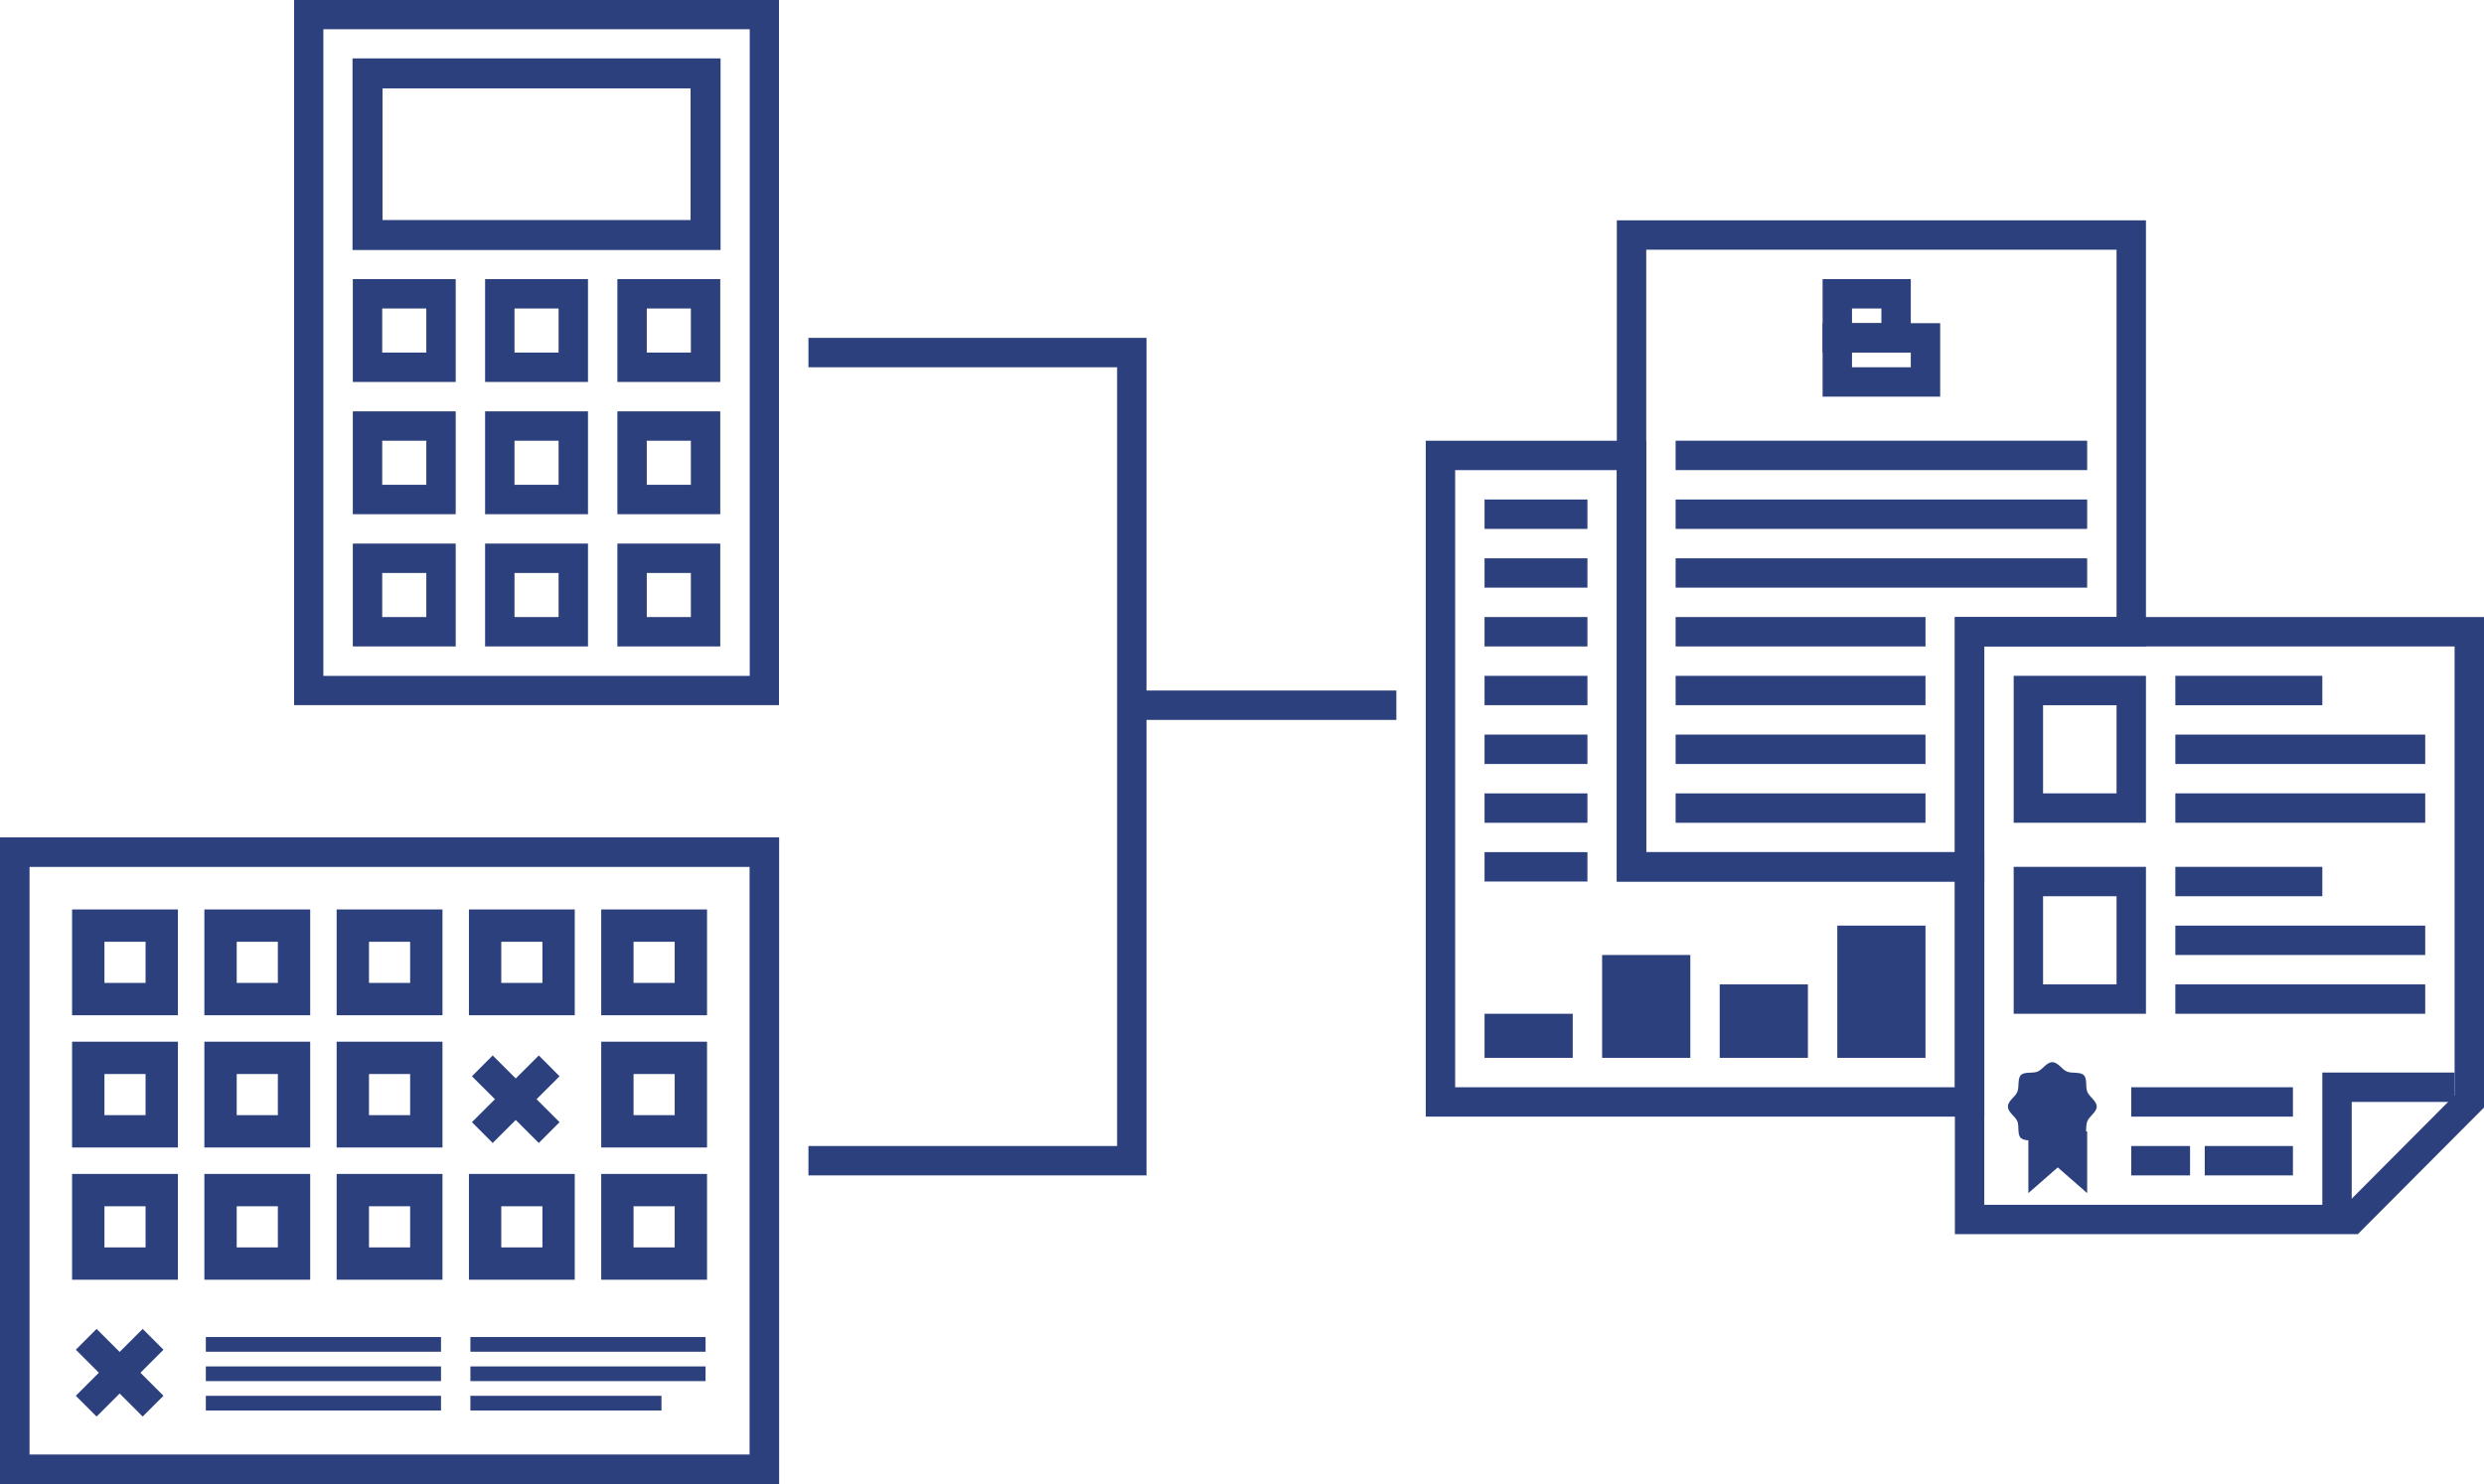 <svg xmlns="http://www.w3.org/2000/svg" viewBox="0 0 169.005 101"><defs><style>.aa6a9703-be99-4179-a4a5-9403c64cf35c,.ab644df1-3064-4f72-8665-8f120dca3cf0,.ad4ad0a0-dc3f-4e12-984e-d8c5cf41f1ee,.b7bf8f8d-1b26-49dc-9df6-907dd2da598c,.bbd304ab-26e7-409e-ae5b-a917a67226e1,.eec8be8a-0425-4273-b8b4-e25a48f6224d,.f847f278-72cb-49f9-b127-39368c417021{fill:none;stroke:#2c407d;}.aa6a9703-be99-4179-a4a5-9403c64cf35c,.ad4ad0a0-dc3f-4e12-984e-d8c5cf41f1ee,.b7bf8f8d-1b26-49dc-9df6-907dd2da598c,.bbd304ab-26e7-409e-ae5b-a917a67226e1,.eec8be8a-0425-4273-b8b4-e25a48f6224d,.f847f278-72cb-49f9-b127-39368c417021{stroke-miterlimit:10;}.f847f278-72cb-49f9-b127-39368c417021{stroke-width:1.99px;}.eec8be8a-0425-4273-b8b4-e25a48f6224d{stroke-width:2.04px;}.aa6a9703-be99-4179-a4a5-9403c64cf35c,.ab644df1-3064-4f72-8665-8f120dca3cf0{stroke-width:2px;}.bbd304ab-26e7-409e-ae5b-a917a67226e1{stroke-width:2.01px;}.ad4ad0a0-dc3f-4e12-984e-d8c5cf41f1ee{stroke-width:2.2px;}.ab644df1-3064-4f72-8665-8f120dca3cf0{stroke-linejoin:round;}.a433c3bb-d54f-4932-8d3b-1c83ed23f923{fill:#2c407d;}</style></defs><g id="f2b579df-2dff-4ba9-9181-4553f312eeed" data-name="Layer 2"><g id="fc2df988-1642-4773-9dac-c8b85fc8b3a7" data-name="Ebene 1"><rect class="f847f278-72cb-49f9-b127-39368c417021" x="21.005" y="0.995" width="31" height="46"/><rect class="eec8be8a-0425-4273-b8b4-e25a48f6224d" x="25.005" y="4.995" width="23" height="11"/><rect class="aa6a9703-be99-4179-a4a5-9403c64cf35c" x="25.005" y="37.995" width="5" height="5"/><rect class="aa6a9703-be99-4179-a4a5-9403c64cf35c" x="34.005" y="37.995" width="5" height="5"/><rect class="aa6a9703-be99-4179-a4a5-9403c64cf35c" x="43.005" y="37.995" width="5" height="5"/><rect class="aa6a9703-be99-4179-a4a5-9403c64cf35c" x="25.005" y="28.995" width="5" height="5"/><rect class="aa6a9703-be99-4179-a4a5-9403c64cf35c" x="34.005" y="28.995" width="5" height="5"/><rect class="aa6a9703-be99-4179-a4a5-9403c64cf35c" x="43.005" y="28.995" width="5" height="5"/><rect class="aa6a9703-be99-4179-a4a5-9403c64cf35c" x="25.005" y="19.995" width="5" height="5"/><rect class="aa6a9703-be99-4179-a4a5-9403c64cf35c" x="34.005" y="19.995" width="5" height="5"/><rect class="aa6a9703-be99-4179-a4a5-9403c64cf35c" x="43.005" y="19.995" width="5" height="5"/><polyline class="aa6a9703-be99-4179-a4a5-9403c64cf35c" points="55.005 23.995 77.005 23.995 77.005 78.995 55.005 78.995"/><line class="aa6a9703-be99-4179-a4a5-9403c64cf35c" x1="95.005" y1="47.995" x2="77.005" y2="47.995"/><rect class="bbd304ab-26e7-409e-ae5b-a917a67226e1" x="1.005" y="57.995" width="51" height="42"/><rect class="ad4ad0a0-dc3f-4e12-984e-d8c5cf41f1ee" x="6.005" y="71.995" width="5" height="5"/><rect class="ad4ad0a0-dc3f-4e12-984e-d8c5cf41f1ee" x="15.005" y="71.995" width="5" height="5"/><rect class="ad4ad0a0-dc3f-4e12-984e-d8c5cf41f1ee" x="24.005" y="71.995" width="5" height="5"/><rect class="ad4ad0a0-dc3f-4e12-984e-d8c5cf41f1ee" x="42.005" y="71.995" width="5" height="5"/><rect class="ad4ad0a0-dc3f-4e12-984e-d8c5cf41f1ee" x="6.005" y="62.995" width="5" height="5"/><rect class="ad4ad0a0-dc3f-4e12-984e-d8c5cf41f1ee" x="15.005" y="62.995" width="5" height="5"/><rect class="ad4ad0a0-dc3f-4e12-984e-d8c5cf41f1ee" x="24.005" y="62.995" width="5" height="5"/><rect class="ad4ad0a0-dc3f-4e12-984e-d8c5cf41f1ee" x="33.005" y="62.995" width="5" height="5"/><rect class="ad4ad0a0-dc3f-4e12-984e-d8c5cf41f1ee" x="42.005" y="62.995" width="5" height="5"/><rect class="ad4ad0a0-dc3f-4e12-984e-d8c5cf41f1ee" x="6.005" y="80.995" width="5" height="5"/><rect class="ad4ad0a0-dc3f-4e12-984e-d8c5cf41f1ee" x="15.005" y="80.995" width="5" height="5"/><rect class="ad4ad0a0-dc3f-4e12-984e-d8c5cf41f1ee" x="24.005" y="80.995" width="5" height="5"/><rect class="ad4ad0a0-dc3f-4e12-984e-d8c5cf41f1ee" x="33.005" y="80.995" width="5" height="5"/><rect class="ad4ad0a0-dc3f-4e12-984e-d8c5cf41f1ee" x="42.005" y="80.995" width="5" height="5"/><line class="aa6a9703-be99-4179-a4a5-9403c64cf35c" x1="37.365" y1="72.54" x2="32.815" y2="77.08"/><line class="aa6a9703-be99-4179-a4a5-9403c64cf35c" x1="32.815" y1="72.54" x2="37.365" y2="77.08"/><line class="b7bf8f8d-1b26-49dc-9df6-907dd2da598c" x1="14.005" y1="91.495" x2="30.005" y2="91.495"/><line class="b7bf8f8d-1b26-49dc-9df6-907dd2da598c" x1="14.005" y1="93.495" x2="30.005" y2="93.495"/><line class="b7bf8f8d-1b26-49dc-9df6-907dd2da598c" x1="14.005" y1="95.495" x2="30.005" y2="95.495"/><line class="b7bf8f8d-1b26-49dc-9df6-907dd2da598c" x1="32.005" y1="91.495" x2="48.005" y2="91.495"/><line class="b7bf8f8d-1b26-49dc-9df6-907dd2da598c" x1="32.005" y1="93.495" x2="48.005" y2="93.495"/><line class="b7bf8f8d-1b26-49dc-9df6-907dd2da598c" x1="32.005" y1="95.495" x2="45.005" y2="95.495"/><line class="aa6a9703-be99-4179-a4a5-9403c64cf35c" x1="10.415" y1="91.15" x2="5.865" y2="95.7"/><line class="aa6a9703-be99-4179-a4a5-9403c64cf35c" x1="5.865" y1="91.15" x2="10.415" y2="95.7"/><polyline class="aa6a9703-be99-4179-a4a5-9403c64cf35c" points="167.005 73.995 159.005 73.995 159.005 82.995"/><polygon class="aa6a9703-be99-4179-a4a5-9403c64cf35c" points="160.005 82.995 134.005 82.995 134.005 42.995 168.005 42.995 168.005 74.963 160.005 82.995"/><polygon class="aa6a9703-be99-4179-a4a5-9403c64cf35c" points="98.005 74.995 98.005 30.995 111.005 30.995 111.005 58.995 134.005 58.995 134.005 74.995 98.005 74.995"/><line class="ab644df1-3064-4f72-8665-8f120dca3cf0" x1="101.005" y1="54.995" x2="108.005" y2="54.995"/><line class="ab644df1-3064-4f72-8665-8f120dca3cf0" x1="101.005" y1="58.995" x2="108.005" y2="58.995"/><line class="ab644df1-3064-4f72-8665-8f120dca3cf0" x1="101.005" y1="50.995" x2="108.005" y2="50.995"/><line class="ab644df1-3064-4f72-8665-8f120dca3cf0" x1="101.005" y1="46.995" x2="108.005" y2="46.995"/><line class="ab644df1-3064-4f72-8665-8f120dca3cf0" x1="101.005" y1="42.995" x2="108.005" y2="42.995"/><line class="ab644df1-3064-4f72-8665-8f120dca3cf0" x1="101.005" y1="38.995" x2="108.005" y2="38.995"/><line class="ab644df1-3064-4f72-8665-8f120dca3cf0" x1="101.005" y1="34.995" x2="108.005" y2="34.995"/><line class="ab644df1-3064-4f72-8665-8f120dca3cf0" x1="114.005" y1="50.995" x2="131.005" y2="50.995"/><line class="ab644df1-3064-4f72-8665-8f120dca3cf0" x1="114.005" y1="46.995" x2="131.005" y2="46.995"/><line class="ab644df1-3064-4f72-8665-8f120dca3cf0" x1="114.005" y1="42.995" x2="131.005" y2="42.995"/><line class="ab644df1-3064-4f72-8665-8f120dca3cf0" x1="131.005" y1="54.995" x2="114.005" y2="54.995"/><polygon class="aa6a9703-be99-4179-a4a5-9403c64cf35c" points="134.005 42.995 134.005 58.995 111.005 58.995 111.005 31.925 111.005 15.995 145.005 15.995 145.005 42.995 134.005 42.995"/><line class="ab644df1-3064-4f72-8665-8f120dca3cf0" x1="114.005" y1="38.995" x2="142.005" y2="38.995"/><line class="ab644df1-3064-4f72-8665-8f120dca3cf0" x1="114.005" y1="34.995" x2="142.005" y2="34.995"/><line class="ab644df1-3064-4f72-8665-8f120dca3cf0" x1="114.005" y1="30.995" x2="142.005" y2="30.995"/><rect class="aa6a9703-be99-4179-a4a5-9403c64cf35c" x="138.005" y="46.995" width="7" height="8"/><line class="aa6a9703-be99-4179-a4a5-9403c64cf35c" x1="148.005" y1="54.995" x2="165.005" y2="54.995"/><line class="aa6a9703-be99-4179-a4a5-9403c64cf35c" x1="148.005" y1="50.995" x2="165.005" y2="50.995"/><line class="aa6a9703-be99-4179-a4a5-9403c64cf35c" x1="148.005" y1="46.995" x2="158.005" y2="46.995"/><rect class="aa6a9703-be99-4179-a4a5-9403c64cf35c" x="138.005" y="59.995" width="7" height="8"/><line class="aa6a9703-be99-4179-a4a5-9403c64cf35c" x1="148.005" y1="67.995" x2="165.005" y2="67.995"/><line class="aa6a9703-be99-4179-a4a5-9403c64cf35c" x1="148.005" y1="63.995" x2="165.005" y2="63.995"/><line class="aa6a9703-be99-4179-a4a5-9403c64cf35c" x1="148.005" y1="59.995" x2="158.005" y2="59.995"/><line class="aa6a9703-be99-4179-a4a5-9403c64cf35c" x1="145.005" y1="74.995" x2="156.005" y2="74.995"/><line class="aa6a9703-be99-4179-a4a5-9403c64cf35c" x1="145.005" y1="78.995" x2="149.005" y2="78.995"/><line class="aa6a9703-be99-4179-a4a5-9403c64cf35c" x1="150.005" y1="78.995" x2="156.005" y2="78.995"/><path class="a433c3bb-d54f-4932-8d3b-1c83ed23f923" d="M142.655,75.31c0,.38-.5.65-.64,1s0,.89-.24,1.14-.8.1-1.14.24-.6.64-1,.64-.65-.5-1-.64-.88,0-1.14-.24-.1-.8-.24-1.14-.64-.6-.64-1,.5-.65.64-1,0-.89.24-1.14.8-.1,1.14-.24.61-.64,1-.64.65.5,1,.64.89,0,1.14.24.1.8.24,1.14.64.62.64,1"/><polyline class="a433c3bb-d54f-4932-8d3b-1c83ed23f923" points="138.005 76.995 138.005 81.2 140.005 79.45 142.005 81.2 142.005 76.995"/><rect class="aa6a9703-be99-4179-a4a5-9403c64cf35c" x="125.005" y="19.995" width="4" height="3"/><rect class="aa6a9703-be99-4179-a4a5-9403c64cf35c" x="125.005" y="22.995" width="6" height="3"/><rect class="a433c3bb-d54f-4932-8d3b-1c83ed23f923" x="101.005" y="68.995" width="6" height="3"/><rect class="a433c3bb-d54f-4932-8d3b-1c83ed23f923" x="109.005" y="64.995" width="6" height="7"/><rect class="a433c3bb-d54f-4932-8d3b-1c83ed23f923" x="117.005" y="66.995" width="6" height="5"/><rect class="a433c3bb-d54f-4932-8d3b-1c83ed23f923" x="125.005" y="62.995" width="6" height="9"/></g></g></svg>